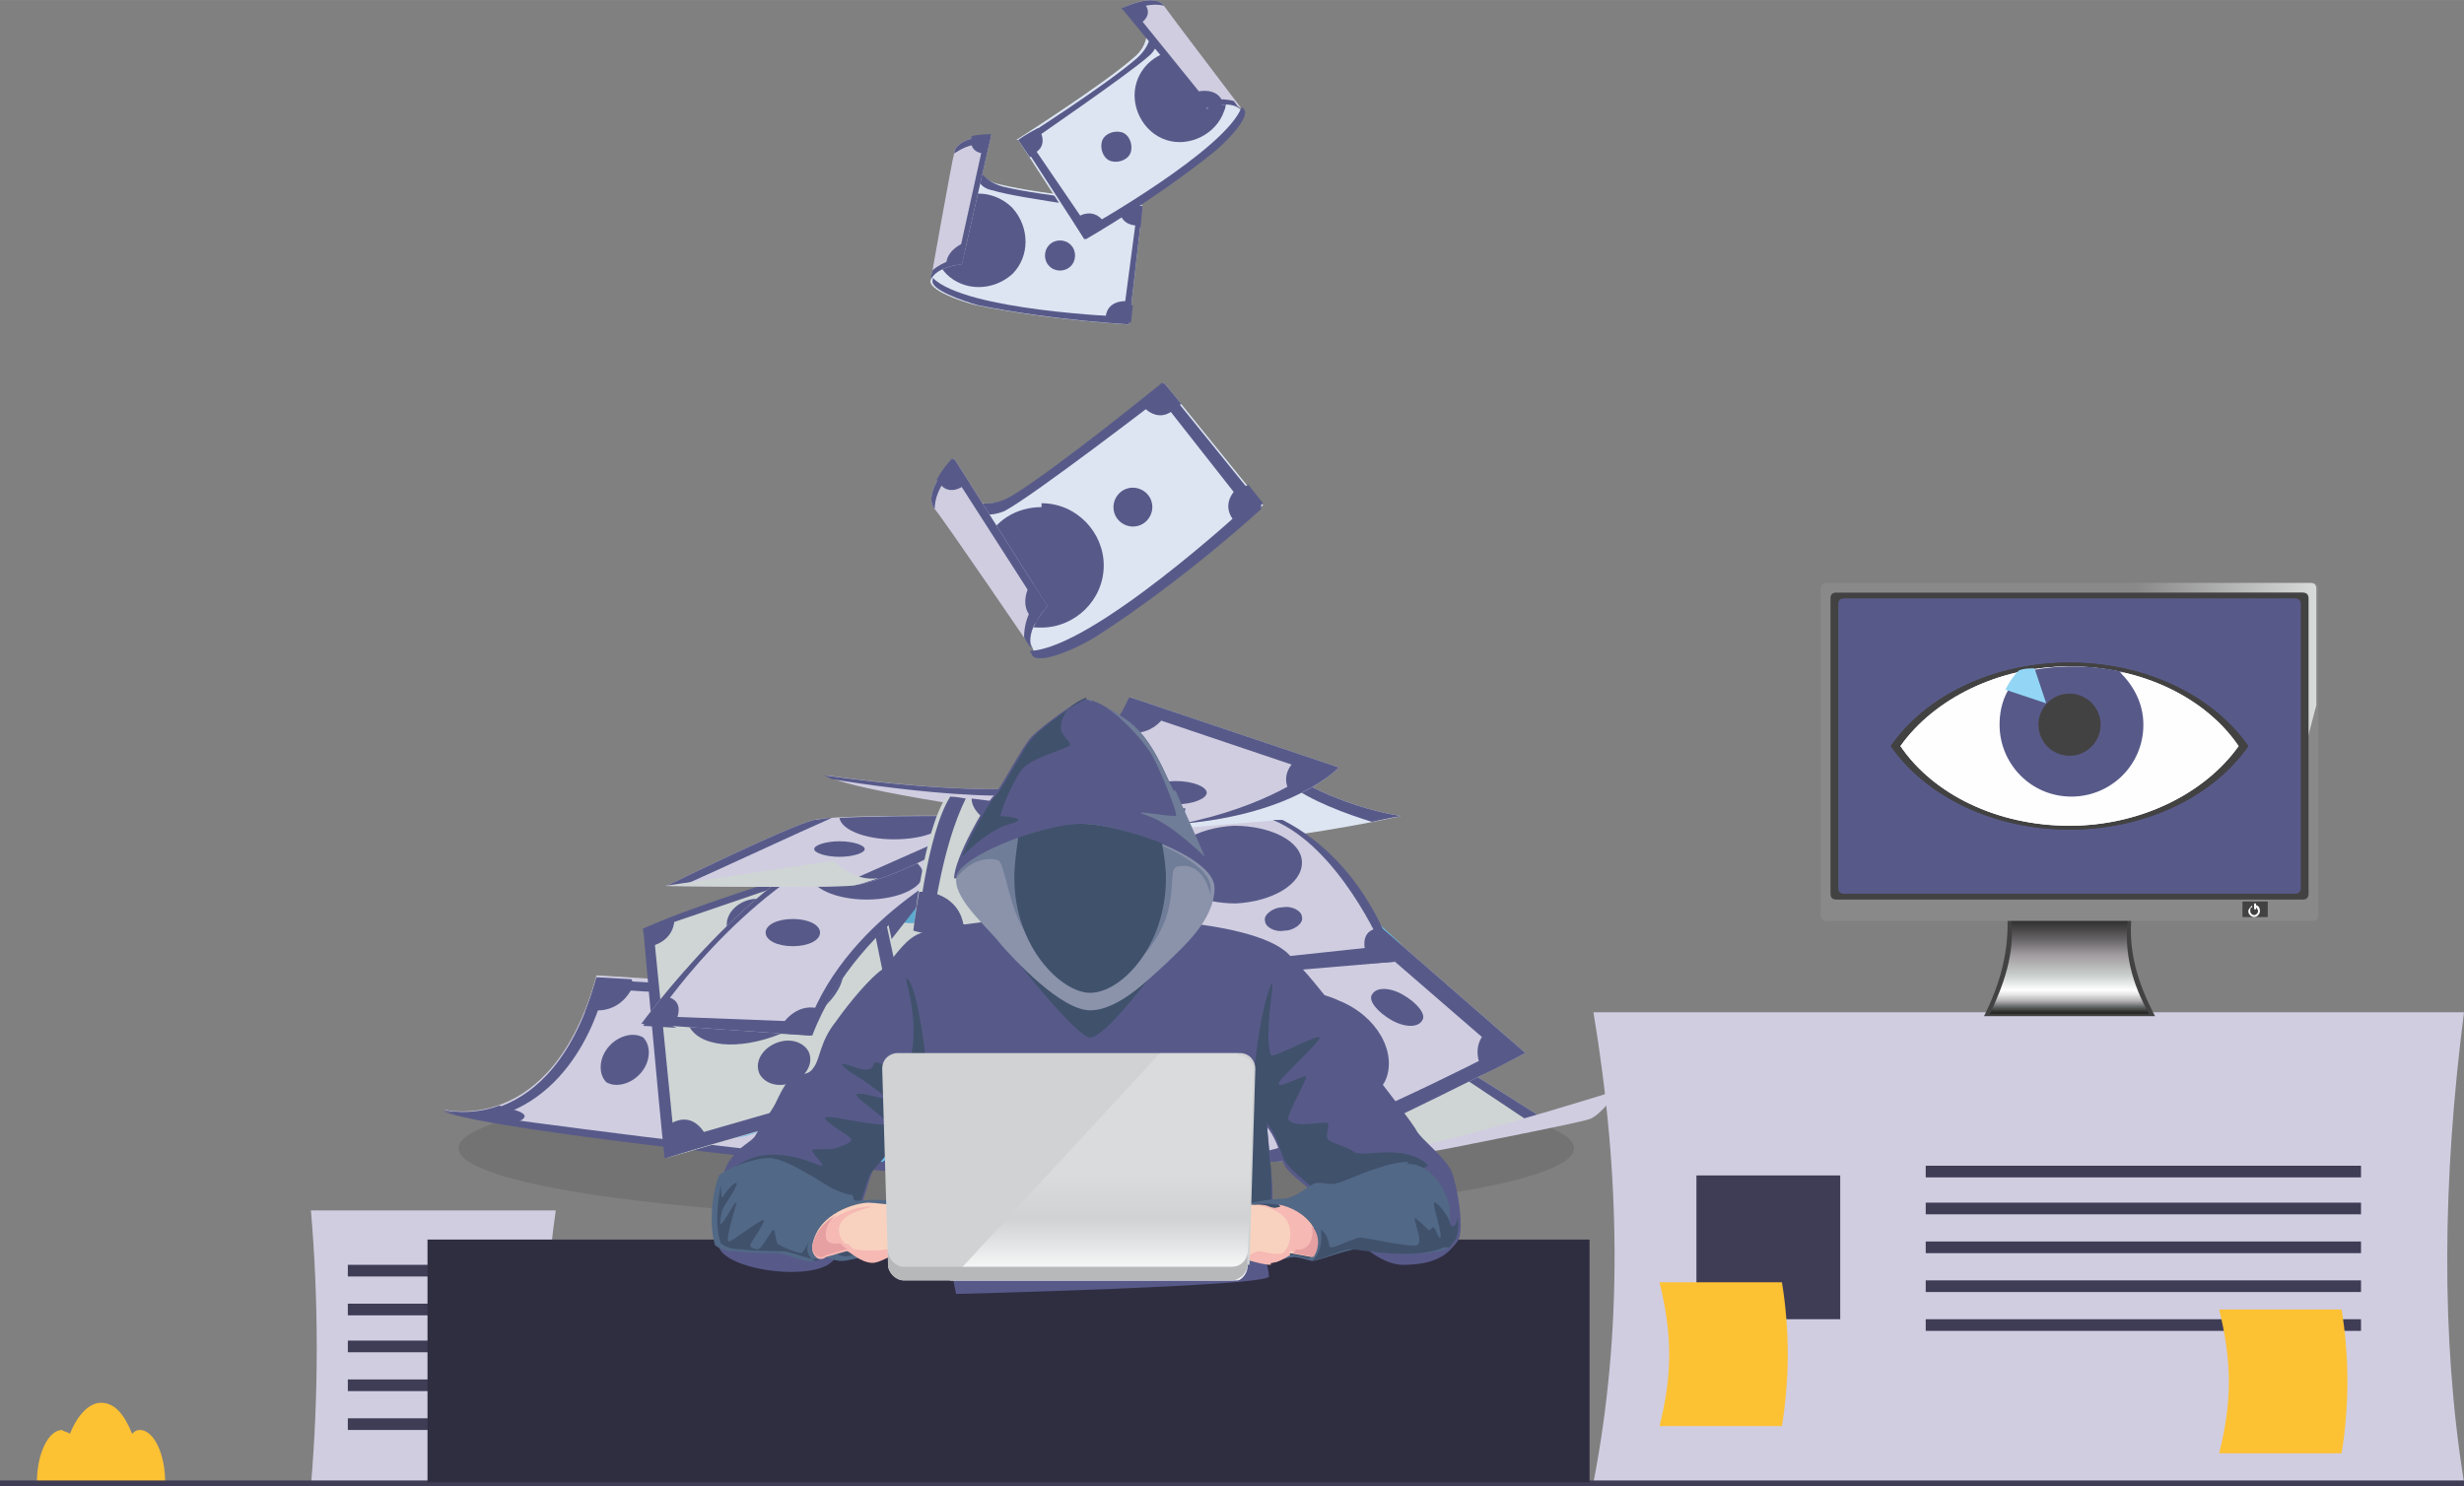 <?xml version="1.0" encoding="UTF-8"?>
<!DOCTYPE svg PUBLIC "-//W3C//DTD SVG 1.1//EN" "http://www.w3.org/Graphics/SVG/1.1/DTD/svg11.dtd">
<!-- Creator: CorelDRAW 2019 (64-Bit) -->
<svg xmlns="http://www.w3.org/2000/svg" xml:space="preserve" width="1200px" height="724px" version="1.1" style="shape-rendering:geometricPrecision; text-rendering:geometricPrecision; image-rendering:optimizeQuality; fill-rule:evenodd; clip-rule:evenodd"
viewBox="0 0 1268 765"
 xmlns:xlink="http://www.w3.org/1999/xlink"
 xmlns:xodm="http://www.corel.com/coreldraw/odm/2003">
 <rect x="0" y="0" width="1268" height="765" fill="#808080" stroke="none"/>
 <defs>
  <style type="text/css">
   <![CDATA[
    .str0 {stroke:#575A89;stroke-width:0;stroke-miterlimit:22.926}
    .str1 {stroke:#D0CDE1;stroke-width:0;stroke-miterlimit:22.926}
    .fil3 {fill:#434242}
    .fil7 {fill:#575A89}
    .fil5 {fill:#898989}
    .fil9 {fill:#93D5F5}
    .fil8 {fill:#FEFEFE}
    .fil18 {fill:#2F2E41;fill-rule:nonzero}
    .fil1 {fill:#3F3D56;fill-rule:nonzero}
    .fil19 {fill:#40516C;fill-rule:nonzero}
    .fil20 {fill:#485B79;fill-rule:nonzero}
    .fil16 {fill:#4DB5E2;fill-rule:nonzero}
    .fil23 {fill:#516886;fill-rule:nonzero}
    .fil12 {fill:#575A89;fill-rule:nonzero}
    .fil14 {fill:#5DABD0;fill-rule:nonzero}
    .fil17 {fill:#61B3DA;fill-rule:nonzero}
    .fil15 {fill:#6AC1EC;fill-rule:nonzero}
    .fil21 {fill:#707D98;fill-rule:nonzero}
    .fil22 {fill:#8B93AB;fill-rule:nonzero}
    .fil29 {fill:#B6B8BA;fill-rule:nonzero}
    .fil13 {fill:#CFD5D4;fill-rule:nonzero}
    .fil0 {fill:#D0CDE1;fill-rule:nonzero}
    .fil27 {fill:#D0D2D3;fill-rule:nonzero}
    .fil11 {fill:#DDE5F2;fill-rule:nonzero}
    .fil26 {fill:#E6A0A2;fill-rule:nonzero}
    .fil25 {fill:#F6B9B4;fill-rule:nonzero}
    .fil24 {fill:#F9D2BF;fill-rule:nonzero}
    .fil2 {fill:#FDC134;fill-rule:nonzero}
    .fil10 {fill:black;fill-rule:nonzero;fill-opacity:0.102}
    .fil4 {fill:url(#id2)}
    .fil6 {fill:url(#id3)}
    .fil28 {fill:url(#id4);fill-rule:nonzero}
   ]]>
  </style>
    <mask id="id0">
  <linearGradient id="id1" gradientUnits="userSpaceOnUse" x1="567" y1="542" x2="567" y2="659">
   <stop offset="0" style="stop-opacity:0.2; stop-color:white"/>
   <stop offset="0.541" style="stop-opacity:0.2; stop-color:white"/>
   <stop offset="0.729" style="stop-opacity:0; stop-color:white"/>
   <stop offset="1" style="stop-opacity:1; stop-color:white"/>
  </linearGradient>
     <rect style="fill:url(#id1)" x="488" y="541" width="158" height="118"/>
    </mask>
  <linearGradient id="id2" gradientUnits="userSpaceOnUse" x1="1065" y1="521" x2="1065" y2="473">
   <stop offset="0" style="stop-opacity:1; stop-color:#2B2A29"/>
   <stop offset="0.059" style="stop-opacity:1; stop-color:#626767"/>
   <stop offset="0.122" style="stop-opacity:1; stop-color:#B5B1B4"/>
   <stop offset="0.188" style="stop-opacity:1; stop-color:#E5E5E5"/>
   <stop offset="0.239" style="stop-opacity:1; stop-color:white"/>
   <stop offset="0.4" style="stop-opacity:1; stop-color:#C8CECB"/>
   <stop offset="0.62" style="stop-opacity:1; stop-color:#9F9A9E"/>
   <stop offset="0.78" style="stop-opacity:1; stop-color:#666467"/>
   <stop offset="1" style="stop-opacity:1; stop-color:#2B2A29"/>
  </linearGradient>
  <linearGradient id="id3" gradientUnits="userSpaceOnUse" x1="1099" y1="341" x2="1192" y2="341">
   <stop offset="0" style="stop-opacity:1; stop-color:#898989"/>
   <stop offset="1" style="stop-opacity:1; stop-color:#D9DADA"/>
  </linearGradient>
  <linearGradient id="id4" gradientUnits="userSpaceOnUse" x1="567" y1="542" x2="567" y2="659">
   <stop offset="0" style="stop-opacity:1; stop-color:white"/>
   <stop offset="0.541" style="stop-opacity:1; stop-color:white"/>
   <stop offset="0.729" style="stop-opacity:1; stop-color:white"/>
   <stop offset="1" style="stop-opacity:1; stop-color:white"/>
  </linearGradient>
 </defs>
 <g id="Vrstva_x0020_1">
  <path class="fil0" d="M1268 763l-448 0c15,-77 14,-158 0,-242l448 0c-11,86 -12,167 0,242z"/>
  <rect class="fil1" x="991" y="600" width="224" height="6"/>
  <rect class="fil1" x="991" y="619" width="224" height="6"/>
  <rect class="fil1" x="991" y="639" width="224" height="6"/>
  <rect class="fil1" x="991" y="659" width="224" height="6"/>
  <rect class="fil1" x="991" y="679" width="224" height="6"/>
  <rect class="fil1" x="873" y="605" width="74" height="74"/>
  <path class="fil2" d="M72 736c-2,0 -3,1 -4,2 -4,-10 -9,-16 -16,-16 -6,0 -12,6 -16,16 -1,-1 -3,-1 -4,-2 -7,0 -13,12 -13,27l66 0c0,-15 -6,-27 -13,-27z"/>
  <path class="fil0" d="M286 765l-126 0c2,-24 3,-47 3,-71 0,-24 -1,-48 -3,-71l126 0c-7,49 -7,96 0,142z"/>
  <rect class="fil1" x="179" y="651" width="91" height="6"/>
  <rect class="fil1" x="179" y="671" width="91" height="6"/>
  <rect class="fil1" x="179" y="690" width="91" height="6"/>
  <rect class="fil1" x="179" y="710" width="91" height="6"/>
  <rect class="fil1" x="179" y="730" width="91" height="6"/>
  <rect class="fil1" y="762" width="1268" height="3"/>
  <path class="fil2" d="M259 729l60 -19c-3,-25 -11,-49 -22,-71l-60 19c14,21 22,46 22,71l0 0z"/>
  <path class="fil2" d="M854 734l63 0c2,-12 3,-25 3,-37 0,-12 -1,-25 -3,-37l-63 0c3,12 5,25 5,37 0,13 -2,25 -5,37l0 0z"/>
  <path class="fil2" d="M1142 748l63 0c2,-12 3,-25 3,-37 0,-12 -1,-25 -3,-37l-63 0c3,12 5,25 5,37 0,13 -2,25 -5,37l0 0z"/>
  <g id="_2152238084000">
   <path class="fil3" d="M1033 471l64 0c-2,18 3,35 12,52l-88 0c8,-16 13,-33 12,-52z"/>
   <path class="fil4" d="M1035 473l60 0c-2,17 2,33 11,49l-82 0c7,-15 13,-31 11,-49z"/>
   <path class="fil5" d="M940 300l250 0c2,0 3,1 3,3l0 168c0,2 -1,3 -3,3l-250 0c-2,0 -3,-1 -3,-3l0 -168c0,-2 1,-3 3,-3z"/>
   <path class="fil6" d="M1099 300l90 0c2,0 3,1 3,3l0 60 -5 19 0 -74c0,-2 -1,-3 -3,-3l-86 0 0 -5z"/>
   <path class="fil3" d="M945 305l240 0c2,0 3,1 3,3l0 152c0,2 -1,3 -3,3l-240 0c-2,0 -3,-1 -3,-3l0 -152c0,-2 1,-3 3,-3l0 0z"/>
   <path class="fil3" d="M1154 464l13 0c0,0 0,0 0,0l0 8c0,0 0,0 0,0l-13 0c0,0 0,0 0,0l0 -8c0,0 0,0 0,0z"/>
   <path class="fil7" d="M949 308l232 0c2,0 3,1 3,3l0 146c0,2 -1,3 -3,3l-232 0c-2,0 -3,-1 -3,-3l0 -146c0,-2 1,-3 3,-3z"/>
   <path class="fil8" d="M1161 466c1,0 2,1 2,3 0,1 -1,3 -3,3 -1,0 -3,-1 -3,-3 0,-1 1,-2 2,-3l0 1c-1,0 -1,1 -1,2 0,1 1,2 2,2 1,0 2,-1 2,-2 0,-1 -1,-2 -1,-2l0 -1 0 0z"/>
   <rect class="fil8" x="1160" y="465" width="1" height="3"/>
   <path class="fil3" d="M1065 341c39,0 74,17 92,43 -18,26 -53,43 -92,43 -39,0 -74,-17 -92,-43 18,-26 53,-43 92,-43z"/>
   <path class="fil3" d="M1065 341c39,0 74,17 92,43 -18,26 -53,43 -92,43 -39,0 -74,-17 -92,-43 18,-26 53,-43 92,-43z"/>
   <path class="fil8" d="M1065 343c37,0 70,16 87,41 -17,24 -50,41 -87,41 -37,0 -70,-16 -87,-41 17,-24 50,-41 87,-41z"/>
   <path class="fil8" d="M1065 343c37,0 70,16 87,41 -17,24 -50,41 -87,41 -37,0 -70,-16 -87,-41 17,-24 50,-41 87,-41z"/>
   <path class="fil7" d="M1091 346c7,7 12,16 12,27 0,21 -17,37 -37,37 -21,0 -37,-17 -37,-37 0,-11 4,-20 12,-27 8,-2 17,-3 26,-3 9,0 18,1 26,3l0 0z"/>
   <circle class="fil3" cx="1065" cy="373" r="16"/>
   <path class="fil9" d="M1047 344l6 18 -21 -7c2,-4 4,-7 7,-10 3,-1 5,-1 8,-1l0 0z"/>
  </g>
  <g id="_2152238094304">
   <path class="fil10" d="M810 591c0,20 -128,37 -287,37 -158,0 -287,-17 -287,-37 0,-20 128,-37 287,-37 158,0 287,17 287,37z"/>
   <path class="fil11" d="M664 399c0,0 25,16 57,21 0,0 -161,37 -229,0 0,0 117,0 172,-21z"/>
   <path class="fil12" d="M664 399c-55,21 -172,21 -172,21 3,1 6,3 8,4 96,2 164,-20 164,-20 10,8 29,15 42,19 9,-2 15,-3 15,-3 -32,-5 -57,-21 -57,-21z"/>
   <path class="fil11" d="M599 197l51 63c0,0 -39,36 -84,65 -9,6 -31,16 -34,10 -3,-6 -7,-22 -7,-22l-7 -14 -4 -7 -14 -29 -1 -6c0,0 10,6 23,-2 24,-14 77,-58 77,-58z"/>
   <path class="fil12" d="M593 261c0,-6 -5,-10 -10,-10 -6,0 -10,5 -10,10 0,6 5,10 10,10 6,0 10,-5 10,-10z"/>
   <path class="fil12" d="M536 261c-13,0 -24,7 -29,18l6 12 4 7 7 14c0,0 1,5 3,10 3,1 6,1 9,1 17,0 32,-14 32,-32 0,-17 -14,-32 -32,-32z"/>
   <path class="fil12" d="M605 209l3 -1 -9 -11c0,0 -5,4 -12,10l1 2c0,0 8,10 17,1z"/>
   <path class="fil12" d="M642 250l-4 0c0,0 -11,8 -3,18l2 2c8,-7 13,-11 13,-11l-8 -10z"/>
   <path class="fil12 str0" d="M649 260l-51 -63c0,0 -54,44 -77,58 -13,8 -23,2 -23,2l1 6 0 0c5,2 11,3 18,0 15,-8 80,-58 80,-58l44 56c0,0 -79,73 -111,74 0,1 1,1 1,2 3,6 25,-4 34,-10 45,-29 84,-65 84,-65z"/>
   <path class="fil0" d="M491 236l48 76c0,0 -12,13 -8,22 0,0 -47,-69 -50,-72 -7,-9 10,-26 10,-26z"/>
   <path class="fil12" d="M531 319l2 2c2,-5 6,-9 6,-9l-7 -11 -2 0c0,0 -6,10 1,17z"/>
   <path class="fil12" d="M497 250l2 -1 -9 -13c0,0 -5,5 -8,11l1 1c0,0 4,8 13,2z"/>
   <path class="fil12" d="M491 236c0,0 -17,17 -10,26 0,0 0,0 0,0 0,-5 2,-12 9,-19l43 67c0,0 -6,7 -6,18 2,4 4,6 4,6 -4,-10 8,-22 8,-22l-48 -76z"/>
   <path class="fil11" d="M588 106l-7 61c0,0 -40,-2 -79,-10 -8,-2 -25,-8 -23,-13 1,-5 8,-16 8,-16l3 -11 2 -6 8 -23 2 -4c0,0 2,9 13,11 20,5 72,10 72,10z"/>
   <path class="fil12" d="M551 137c3,-3 3,-8 0,-11 -3,-3 -8,-3 -11,0 -3,3 -3,8 0,11 3,3 8,3 11,0z"/>
   <path class="fil12" d="M521 107c-7,-7 -17,-9 -25,-6l-4 10 -2 6 -3 11c0,0 -2,3 -4,7 1,2 2,4 4,6 9,9 24,9 34,0 9,-9 9,-24 0,-34z"/>
   <path class="fil12" d="M585 116l2 1 1 -11c0,0 -5,0 -12,-1l0 1c0,0 -1,9 8,10z"/>
   <path class="fil12" d="M582 157l-2 -2c0,0 -10,-1 -11,8l0 2c8,1 13,1 13,1l1 -9z"/>
   <path class="fil12 str0" d="M581 167l7 -61c0,0 -52,-5 -72,-10 -11,-3 -13,-11 -13,-11l-2 4 0 0c2,4 4,8 10,9 12,4 74,12 74,12l-7 53c0,0 -81,-3 -98,-20 0,0 0,1 0,1 -2,5 16,11 23,13 39,8 79,10 79,10z"/>
   <path class="fil0" d="M510 70l-15 66c0,0 -13,1 -16,8 0,0 11,-62 12,-65 1,-9 19,-9 19,-9z"/>
   <path class="fil12" d="M487 135l0 2c4,-1 8,-1 8,-1l2 -10 -1 -1c0,0 -8,3 -9,10z"/>
   <path class="fil12" d="M506 80l1 1 3 -12c0,0 -5,0 -10,1l0 1c0,0 -2,7 6,8z"/>
   <path class="fil12" d="M510 70c0,0 -18,0 -19,9 0,0 0,0 0,0 3,-2 8,-5 15,-5l-13 59c0,0 -7,1 -13,6 -1,3 -1,5 -1,5 3,-7 16,-8 16,-8l15 -66z"/>
   <path class="fil11" d="M524 72l33 51c0,0 35,-20 66,-45 6,-5 19,-18 15,-22 -4,-4 -14,-10 -14,-10l-8 -9 -4 -4 -18 -17 -4 -2c0,0 2,9 -7,16 -16,14 -60,42 -60,42z"/>
   <path class="fil12" d="M572 83c-4,-1 -6,-6 -5,-10 1,-4 6,-6 10,-5 4,1 6,6 5,10 -1,4 -6,6 -10,5z"/>
   <path class="fil12" d="M585 42c3,-9 11,-15 20,-16l7 7 4 4 8 9c0,0 3,2 7,4 0,2 0,5 -1,7 -4,12 -18,19 -30,15 -12,-4 -19,-18 -15,-30z"/>
   <path class="fil12" d="M532 79l-2 2 -6 -9c0,0 4,-3 10,-6l1 1c0,0 5,8 -3,12z"/>
   <path class="fil12" d="M553 115l1 -3c0,0 8,-6 14,2l1 2c-7,4 -11,7 -11,7l-5 -8z"/>
   <path class="fil12" d="M558 123l-33 -51c0,0 44,-28 60,-42 9,-8 7,-16 7,-16l4 2 0 0c0,4 0,9 -5,13 -10,9 -61,44 -61,44l30 44c0,0 71,-40 79,-62 0,0 1,1 1,1 4,4 -9,17 -15,22 -31,25 -66,45 -66,45z"/>
   <path class="fil0" d="M578 4l43 52c0,0 12,-5 18,0 0,0 -38,-50 -40,-53 -5,-7 -21,1 -21,1z"/>
   <path class="fil12" d="M628 52l1 2c-4,1 -7,2 -7,2l-6 -8 1 -1c0,0 9,-2 12,5z"/>
   <path class="fil12" d="M587 12l-1 1 -8 -9c0,0 5,-2 10,-3l1 1c0,0 5,5 -2,10z"/>
   <path class="fil12" d="M578 4c0,0 16,-8 21,-1 0,0 0,0 0,0 -3,-1 -9,-1 -16,2l38 47c0,0 7,-2 14,0 2,3 3,4 3,4 -6,-5 -18,0 -18,0l-43 -52z"/>
   <path class="fil0" d="M582 359l107 36c0,0 -38,42 -149,26 -111,-15 -115,-22 -115,-22 0,0 80,12 117,5 21,-4 41,-45 41,-45z"/>
   <path class="fil12" d="M621 408c0,3 -7,6 -16,6 -9,0 -16,-3 -16,-6 0,-3 7,-6 16,-6 9,0 16,3 16,6z"/>
   <path class="fil12" d="M599 369l2 -3 -20 -7c0,0 -3,7 -9,16l4 1c16,5 23,-7 23,-7z"/>
   <path class="fil12" d="M688 395l-21 -7 -1 4c-8,8 -2,16 -2,16l3 1c14,-7 20,-14 20,-14z"/>
   <path class="fil12" d="M541 404c-37,7 -117,-5 -117,-5 0,0 0,0 0,0l4 2c0,0 99,17 124,3 17,-9 34,-37 34,-37l89 30c0,0 -22,18 -67,27 59,-5 81,-29 81,-29l-107 -36c0,0 -20,41 -41,45z"/>
   <path class="fil13" d="M725 532l73 46c0,0 -72,19 -90,15 -18,-5 -77,-57 -77,-57l94 -4z"/>
   <path class="fil12" d="M631 536c0,0 60,52 77,57 3,1 7,1 12,0 -10,-3 -23,-8 -31,-14 -17,-12 -48,-39 -48,-39l84 -4 66 44c4,-1 7,-2 7,-2l-73 -46 -94 4z"/>
   <path class="fil0 str1" d="M833 561c0,0 -105,33 -122,32 0,0 10,3 35,-2 25,-5 66,-13 72,-15 6,-2 15,-15 15,-15z"/>
   <path class="fil13" d="M648 467l-89 94c0,0 -11,11 -37,7 -27,-4 -116,-30 -116,-30l64 -82c0,0 94,23 129,22 35,-1 49,-12 49,-12z"/>
   <path class="fil14" d="M495 494c17,-12 39,-12 48,1 9,13 2,33 -15,45 -17,12 -39,12 -48,-1 -9,-13 -2,-33 15,-45z"/>
   <path class="fil14" d="M554 531c2,3 10,2 16,-3 6,-5 10,-12 7,-15 -2,-3 -10,-2 -16,3 -6,5 -10,12 -7,15z"/>
   <path class="fil14" d="M455 511c2,3 10,2 16,-3 6,-5 10,-12 7,-15 -2,-3 -10,-2 -16,3 -6,5 -10,12 -7,15z"/>
   <path class="fil14" d="M563 555l2 0 -5 5c0,0 -3,3 -9,5l-5 -3c5,-9 17,-8 17,-8z"/>
   <path class="fil14" d="M625 489c-9,-1 -8,-10 -8,-10l-1 -3c23,-3 32,-10 32,-10l-22 23 -1 0z"/>
   <path class="fil14" d="M418 522l5 1c0,0 9,5 6,17l-1 4c-14,-4 -23,-7 -23,-7l12 -16z"/>
   <path class="fil14" d="M462 473l-4 -1 12 -15c0,0 6,2 16,4l1 5c0,0 -10,13 -25,8z"/>
   <path class="fil12" d="M406 538l64 -82c0,0 94,23 129,22 35,-1 49,-12 49,-12l-89 94c0,0 -11,11 -37,7 -27,-4 -116,-30 -116,-30zm149 23l0 0 78 -82c0,0 -20,8 -38,7 -17,-1 -121,-22 -121,-22l-55 70c0,0 108,32 136,27z"/>
   <path class="fil0" d="M533 518l105 76c0,0 13,9 38,0 25,-9 109,-52 109,-52l-78 -68c0,0 -88,41 -123,46 -35,6 -51,-2 -51,-2z"/>
   <path class="fil12" d="M689 515c-19,-9 -40,-4 -47,10 -6,14 4,33 24,41 19,9 40,4 47,-10 6,-14 -4,-33 -24,-41z"/>
   <path class="fil15" d="M638 563c-2,4 -9,4 -16,0 -7,-4 -12,-10 -10,-13 2,-4 9,-4 16,0 7,4 12,10 10,13z"/>
   <path class="fil12" d="M732 525c-2,4 -9,4 -16,0 -7,-4 -12,-10 -10,-13 2,-4 9,-4 16,0 7,4 12,10 10,13z"/>
   <path class="fil15" d="M634 589l-2 1 6 4c0,0 3,2 10,3l4 -4c-6,-8 -19,-5 -19,-5z"/>
   <path class="fil15" d="M560 536c9,-2 6,-11 6,-11l1 -3c-23,1 -33,-4 -33,-4l26 19 1 -1z"/>
   <path class="fil12" d="M770 529l-5 2c0,0 -8,6 -3,18l1 4c13,-6 21,-11 21,-11l-15 -13z"/>
   <path class="fil15" d="M717 488l4 -2 -14 -13c0,0 -6,3 -15,7l0 5c0,0 12,11 26,3z"/>
   <path class="fil12" d="M785 542l-78 -68c0,0 -88,41 -123,46 -35,6 -51,-2 -51,-2l105 76c0,0 13,9 38,0 25,-9 109,-52 109,-52zm-142 51l0 0 -92 -66c0,0 21,4 38,0 17,-4 115,-44 115,-44l67 58c0,0 -100,52 -129,53z"/>
   <path class="fil0" d="M530 517c0,0 -37,67 -72,85 0,0 -202,-19 -230,-31 0,0 56,15 79,-69l223 14z"/>
   <path class="fil15" d="M404 573c15,-15 17,-37 5,-49 -12,-12 -34,-10 -49,5 -15,15 -17,37 -5,49 12,12 34,10 49,-5z"/>
   <path class="fil15" d="M447 565c-6,7 -15,9 -20,5 -5,-4 -5,-14 1,-21 6,-7 15,-9 20,-5 5,4 5,14 -1,21z"/>
   <path class="fil12" d="M330 552c-5,6 -13,8 -18,5 -4,-4 -4,-12 1,-18 5,-6 13,-8 18,-5 4,4 4,12 -1,18z"/>
   <path class="fil12" d="M301 521l5 -1c15,1 20,-13 20,-13l-1 -3 -18 -1c-2,7 -4,13 -6,18z"/>
   <path class="fil12" d="M263 579l2 -1c14,-5 -6,-8 -6,-8l-2 -1c-16,6 -30,2 -30,2 6,2 18,5 35,8z"/>
   <path class="fil15" d="M508 517c0,0 -8,11 7,19l3 0c7,-11 11,-19 11,-19l-21 -1 -1 1z"/>
   <path class="fil15" d="M464 593c0,0 -9,-2 -14,-1 -6,2 -8,6 -8,6l3 3c8,1 13,1 13,1 3,-2 7,-4 10,-6l-3 -3z"/>
   <path class="fil12" d="M307 503c-23,84 -79,69 -79,69 27,11 230,31 230,31 35,-19 72,-85 72,-85l-223 -14zm147 95l0 0c-62,-4 -200,-23 -200,-23 46,-12 57,-66 57,-66l208 13c-40,63 -65,76 -65,76z"/>
   <path class="fil13" d="M343 596l132 -38 -26 -120c0,0 -90,27 -117,40 0,0 8,91 11,118z"/>
   <path class="fil12" d="M433 495c-5,-12 -26,-14 -48,-5 -22,9 -36,25 -31,37 5,12 26,14 48,5 22,-9 36,-25 31,-37z"/>
   <path class="fil12" d="M416 541c-3,-5 -10,-7 -17,-4 -7,3 -11,10 -8,16 3,5 10,7 17,4 7,-3 11,-10 8,-16z"/>
   <path class="fil12" d="M400 468c-3,-5 -10,-7 -17,-4 -7,3 -11,10 -8,16 3,5 10,7 17,4 7,-3 11,-10 8,-16z"/>
   <path class="fil12" d="M364 586c0,0 -6,-16 -20,-7 -1,1 -2,1 -3,2 1,6 1,11 2,15l22 -7 -1 -3z"/>
   <path class="fil15" d="M474 558l-5 -21 -4 0c0,0 -15,6 -13,23 0,0 0,2 0,5l22 -6z"/>
   <path class="fil12" d="M346 474l1 -2c-6,2 -11,5 -15,6 0,0 0,3 1,9l2 0c12,-3 12,-13 12,-13z"/>
   <path class="fil15" d="M433 444c2,9 15,3 15,3l3 1 -2 -10c0,0 -6,2 -16,5 0,0 0,1 0,1z"/>
   <path class="fil12" d="M448 438c0,0 -90,27 -117,40 0,0 0,1 0,2l117 -40 0 -2z"/>
   <path class="fil12" d="M448 438c0,0 -2,1 -6,2l23 113 -118 34 -11 -111c-2,1 -3,1 -5,2 0,0 8,91 11,118l132 -38 -26 -120z"/>
   <path class="fil15" d="M547 456c0,0 0,5 0,13l3 0c0,0 10,2 12,-10 0,-1 1,-2 1,-3l-16 0z"/>
   <path class="fil15" d="M655 470c1,0 2,0 2,0 0,-4 0,-9 0,-13l-14 0c0,6 3,14 12,13z"/>
   <path class="fil15" d="M572 545l12 1 -1 -2c0,0 -7,-10 -17,-7 -1,0 -1,0 -2,1 2,3 5,6 8,8z"/>
   <path class="fil15" d="M679 540l-2 1c0,0 -8,0 -9,9l-1 1 22 1c0,0 -4,-5 -10,-13z"/>
   <path class="fil11" d="M547 456c0,0 -2,70 25,89l117 7c0,0 -35,-37 -31,-96l-110 0z"/>
   <path class="fil16" d="M652 497c2,-13 -15,-26 -39,-29 -23,-3 -43,4 -45,17 -2,13 15,26 39,29 23,3 43,-4 45,-17z"/>
   <path class="fil16" d="M636 538c1,-4 -6,-8 -14,-9 -8,-1 -15,1 -16,5 -1,4 6,8 14,9 8,1 15,-1 16,-5z"/>
   <path class="fil16" d="M657 456l-110 0c0,0 -2,70 25,89l117 7c0,0 -35,-37 -31,-96zm-106 4l0 0 101 0c-1,61 25,87 25,87l-105 -5c-21,-20 -21,-82 -21,-82z"/>
   <path class="fil0" d="M717 495c0,0 -13,-50 -58,-73l-85 7c0,0 45,48 49,73l95 -8z"/>
   <path class="fil12" d="M670 444c0,-11 -16,-19 -35,-19 -19,1 -34,10 -34,21 0,11 16,19 35,19 19,-1 34,-10 34,-21z"/>
   <path class="fil12" d="M670 472c0,-3 -5,-6 -10,-5 -5,0 -10,4 -9,7 0,3 5,6 10,5 5,0 10,-4 9,-7z"/>
   <path class="fil14" d="M623 503l18 -1 -1 -4c-5,-12 -19,-11 -19,-11l-2 1c3,5 5,10 5,15z"/>
   <path class="fil12 str0" d="M708 478c-9,2 -5,13 -5,13l1 5 13 -1c0,0 -2,-7 -7,-17 -1,0 -2,0 -2,0z"/>
   <path class="fil12" d="M623 503l95 -8c0,0 -13,-50 -58,-73l-5 0c34,14 56,65 56,65l-84 9c-15,-32 -33,-55 -46,-68l-8 1c0,0 45,48 49,73z"/>
   <path class="fil0" d="M511 439c0,0 -69,30 -93,94l-88 -6c0,0 59,-81 113,-97l68 9z"/>
   <path class="fil15" d="M442 430c-3,1 -6,2 -9,3l1 1c7,4 18,-2 18,-2l1 -1 -10 -1z"/>
   <path class="fil15" d="M495 439c-6,3 2,6 2,6l3 0c7,-4 11,-6 11,-6l-14 -2 -1 1z"/>
   <path class="fil12" d="M346 528l2 -3c0,0 5,-10 -5,-12 0,0 -1,0 -1,0 -7,9 -11,15 -11,15l17 1z"/>
   <path class="fil12" d="M421 519c-12,-3 -19,9 -19,9l-1 4 16 1c2,-5 4,-10 6,-14l-3 0z"/>
   <path class="fil12 str0" d="M330 527l88 6c24,-63 93,-94 93,-94l-68 -9c-54,16 -113,97 -113,97zm86 -1l0 0 -78 -3c0,0 42,-64 103,-90l61 8c0,0 -65,29 -86,86z"/>
   <path class="fil12" d="M422 480c0,4 -6,7 -14,7 -8,0 -14,-3 -14,-7 0,-4 6,-7 14,-7 8,0 14,3 14,7z"/>
   <path class="fil12" d="M475 450c0,-7 -13,-13 -29,-13 -16,0 -29,6 -29,13 0,7 13,13 29,13 16,0 29,-6 29,-13z"/>
   <path class="fil0" d="M495 432c0,0 -38,23 -59,24 -21,1 -93,0 -93,0 0,0 63,-31 76,-34 13,-3 84,-2 84,-2l-8 12z"/>
   <path class="fil12" d="M445 437c0,2 -6,4 -13,4 -7,0 -13,-2 -13,-4 0,-2 6,-4 13,-4 7,0 13,2 13,4z"/>
   <path class="fil12" d="M432 421c1,6 13,11 28,11 16,0 28,-5 29,-12 -15,0 -41,0 -57,1z"/>
   <path class="fil12 str0" d="M419 422c-13,3 -76,34 -76,34 0,0 3,0 8,0 18,-8 61,-28 77,-35 -4,0 -7,1 -9,1z"/>
   <path class="fil12" d="M499 426l-61 27 -2 3c0,0 0,0 0,0 21,-1 59,-24 59,-24l4 -6z"/>
   <path class="fil13" d="M436 456c5,0 10,-2 16,-4 -13,2 -23,-9 -23,-9l-87 13c0,0 72,1 93,0z"/>
   <path class="fil13" d="M610 416c0,0 -8,50 -8,71 0,0 -91,2 -132,-8 0,0 5,-51 17,-69 0,0 88,11 122,6z"/>
   <path class="fil12" d="M598 417c-29,1 -76,-3 -98,-6 0,11 22,22 48,23 26,1 48,-6 50,-17z"/>
   <path class="fil17" d="M554 455c0,-5 -7,-9 -17,-9 -9,0 -17,4 -17,9 0,5 7,9 17,9 9,0 17,-4 17,-9z"/>
   <path class="fil17" d="M598 470c0,0 -17,-3 -21,14l0 3c15,0 25,0 25,0 0,-4 0,-10 1,-16l-5 -1z"/>
   <path class="fil12" d="M496 479c0,0 1,-16 -18,-20l-5 0c-2,11 -3,20 -3,20 7,2 15,3 24,4l1 -4z"/>
   <path class="fil12 str0" d="M602 487c0,-21 8,-71 8,-71 -2,0 -4,1 -6,1 -8,30 -9,64 -9,64 -70,-1 -115,-7 -115,-7 5,-34 12,-53 17,-63 -5,-1 -8,-1 -8,-1 -12,19 -17,69 -17,69 41,9 132,8 132,8z"/>
   <polygon class="fil18" points="818,763 220,763 220,638 818,638 "/>
   <path class="fil12" d="M563 472c0,0 81,0 100,19 19,19 35,44 38,47 3,3 2,9 5,13 3,4 21,27 23,31 2,4 15,14 18,21 3,7 7,31 3,36 -4,5 -9,12 -28,12 -19,0 -41,-32 -46,-37 -5,-5 -15,-11 -16,-17 -2,-6 -4,-12 -8,-17 0,0 2,18 2,23 1,5 2,22 -2,28 -4,6 1,22 1,26 0,5 -161,9 -161,9l-18 -91c0,0 -24,25 -25,28 -2,3 -10,40 -23,48 -14,8 -52,2 -56,-9 -4,-12 -1,-34 5,-44 6,-9 12,-10 14,-14 2,-4 8,-12 10,-16 2,-4 5,-11 9,-14 5,-2 8,0 11,-5 3,-4 3,-13 11,-23 7,-10 18,-23 24,-27 5,-4 10,-14 18,-18 8,-4 41,-7 52,-9 11,-2 39,-2 39,-2z"/>
   <path class="fil19" d="M522 493c0,0 32,41 39,41 7,0 27,-26 33,-34l-42 -14 -30 7z"/>
   <path class="fil19" d="M468 505c-6,-8 7,17 0,42l-11 2c0,0 -6,-3 -7,-2 -1,1 0,6 -11,2 -11,-4 -3,2 2,5 5,3 13,9 15,11 2,2 -12,-3 -15,-2 -3,1 15,12 15,15 0,3 -28,-4 -31,-3 -3,1 11,9 13,11 1,2 -5,4 -8,5 -4,1 -12,0 -12,1 0,2 6,7 5,8 -1,1 -26,-14 -45,1l12 16 50 10c4,-11 7,-22 8,-23 2,-3 25,-28 25,-28l3 -34c0,0 -3,-28 -8,-37z"/>
   <path class="fil20" d="M736 603c0,0 0,0 0,0 0,0 0,0 0,0z"/>
   <path class="fil20" d="M736 603c0,0 0,0 0,0 0,0 0,0 0,0z"/>
   <path class="fil20" d="M736 603c0,0 0,0 0,0 0,0 0,0 0,0z"/>
   <path class="fil20" d="M737 604c0,0 0,0 0,0 0,0 0,0 0,0z"/>
   <path class="fil20" d="M736 603c0,0 0,1 1,1 0,0 0,-1 -1,-1z"/>
   <path class="fil20" d="M737 605c0,0 0,0 0,0 0,0 0,0 0,0z"/>
   <path class="fil20" d="M735 602c0,0 0,0 0,0 0,0 0,0 0,0z"/>
   <path class="fil20" d="M735 602c0,0 0,0 0,0 0,0 0,0 0,0z"/>
   <path class="fil19" d="M698 594c-2,-3 -11,-5 -14,-7 -3,-2 1,-8 -1,-9 -2,-1 -18,3 -20,-2 -1,-2 11,-23 9,-22 -3,0 -13,6 -14,4 -1,-2 22,-22 21,-24 -1,-2 -24,11 -25,9 -4,-11 3,-42 0,-36 -10,25 -11,85 -11,85 0,7 2,7 -2,8 -7,1 -1,25 -1,25l13 1c2,-8 1,-21 1,-25 -1,-5 -2,-23 -2,-23 4,5 6,11 8,17 2,6 11,12 16,17 2,2 5,6 10,12l49 -24c-11,-12 -35,-4 -37,-7z"/>
   <path class="fil20" d="M735 602c0,0 0,0 0,0 0,0 0,0 0,0z"/>
   <path class="fil20" d="M735 602c0,0 0,0 0,0 0,0 0,0 0,0z"/>
   <path class="fil20" d="M735 602c0,0 0,0 0,0 0,0 0,0 0,0z"/>
   <path class="fil20" d="M735 602c0,0 0,0 0,0 0,0 0,0 0,0z"/>
   <path class="fil20" d="M737 605c0,0 0,0 0,0 0,0 0,0 0,0z"/>
   <path class="fil20" d="M735 602c0,0 0,0 0,0 0,0 0,0 0,0z"/>
   <path class="fil20" d="M735 602c0,0 0,0 0,0 0,0 0,0 0,0z"/>
   <path class="fil20" d="M739 607c0,0 0,0 0,0 0,0 0,0 0,0z"/>
   <path class="fil20" d="M739 607c0,0 0,0 0,0 0,0 0,0 0,0z"/>
   <path class="fil20" d="M739 606c0,0 0,0 0,0 0,0 0,0 0,0z"/>
   <path class="fil20" d="M739 606c0,0 0,0 0,0 0,0 0,0 0,0z"/>
   <path class="fil20" d="M739 607c0,0 0,0 0,0z"/>
   <path class="fil20" d="M737 605c0,0 0,0 0,0 0,0 0,0 0,0z"/>
   <path class="fil20" d="M739 607c0,0 0,0 0,0 0,0 0,0 0,0z"/>
   <path class="fil20" d="M739 607c0,0 0,0 0,0 0,0 0,0 0,0z"/>
   <path class="fil20" d="M738 605c0,0 0,0 0,0 0,0 0,0 0,0z"/>
   <path class="fil20" d="M738 605c0,0 0,0 0,0 0,0 0,0 0,0z"/>
   <path class="fil20" d="M738 605c0,0 0,0 0,0 0,0 0,0 0,0z"/>
   <path class="fil20" d="M738 606c0,0 0,0 0,0 0,0 0,0 0,0z"/>
   <path class="fil20" d="M738 606c0,0 0,0 0,0 0,0 0,0 0,0z"/>
   <path class="fil20" d="M739 606c0,0 0,0 0,0 0,0 0,0 0,0z"/>
   <path class="fil20" d="M738 606c0,0 0,0 0,0 0,0 0,0 0,0z"/>
   <path class="fil12" d="M624 452c0,0 -16,-38 -20,-45 -4,-7 -11,-28 -25,-37 -14,-9 -17,-10 -21,-10 -3,0 -21,13 -27,19 -5,5 -16,27 -20,31 -4,4 -20,32 -20,42l66 9 66 -9z"/>
   <path class="fil19" d="M559 360c-3,0 -21,13 -27,19 -5,5 -16,27 -20,31 -3,3 -12,19 -17,31 0,0 13,-14 25,-17 11,-3 -4,-4 -5,-4 -1,0 6,-18 11,-24 5,-6 21,-10 24,-12 3,-1 -4,-5 -4,-9 0,-4 1,-11 13,-16z"/>
   <path class="fil21" d="M560 360c1,0 1,0 2,1 -1,0 -1,0 -2,-1z"/>
   <path class="fil21" d="M604 407c-4,-7 -11,-28 -25,-37 -4,-3 -8,-5 -10,-6 11,7 22,21 24,25 3,5 14,31 12,31 -7,0 -26,-4 -14,0 12,4 29,21 29,21 -5,-12 -13,-29 -15,-34z"/>
   <path class="fil22" d="M557 424c17,0 68,16 68,33 0,17 -17,31 -25,39 -8,7 -24,24 -39,24 -15,0 -39,-26 -46,-34 -6,-8 -23,-22 -23,-33 0,-11 43,-28 65,-28z"/>
   <path class="fil21" d="M583 429l-4 3 -5 27 9 38c28,-25 16,-50 23,-51 14,-3 17,15 17,15 0,-1 0,-3 0,-4 0,-11 -22,-22 -42,-28z"/>
   <path class="fil21" d="M514 443c3,2 6,27 14,37l9 -24 1 -29c-21,5 -46,17 -46,25 8,-10 17,-11 22,-9z"/>
   <path class="fil19" d="M524 431c-1,7 -2,14 -2,21 0,35 24,59 39,59 16,0 39,-24 39,-59 0,-6 -1,-12 -2,-18 -15,-6 -32,-10 -41,-10 -9,0 -21,3 -33,7z"/>
   <path class="fil23" d="M725 598c-11,0 -26,7 -34,10 -7,3 -10,0 -14,1 -4,1 -10,8 -17,8 -7,0 -23,3 -30,6 -8,3 -7,26 -7,26 0,0 25,1 32,0 7,-1 9,-2 11,-2 2,0 5,1 9,2 4,0 18,-6 23,-6 5,0 33,6 48,-1l0 -21c0,0 -5,-22 -22,-22z"/>
   <path class="fil19" d="M746 642c1,-1 2,-3 3,-4 1,-2 2,-7 1,-12 0,5 -3,7 -4,3 -1,-4 -7,-11 -8,-10 -1,1 5,18 3,18 -1,0 -2,-4 -3,-5 -1,-1 -2,2 -3,1 -1,-1 -6,-6 -7,-6 -1,0 5,13 1,14 -4,1 -26,-4 -29,-4 -3,0 -12,5 -15,5 -2,0 0,-5 -5,-9 -1,-1 2,7 -3,14 -1,1 -1,2 -2,2 6,-1 16,-6 20,-6 5,0 33,6 48,-1z"/>
   <path class="fil19" d="M643 620c0,0 9,-1 14,0 5,1 16,5 19,12 4,7 1,13 -1,15 -2,2 -5,-1 -10,-1 -4,0 -22,4 -27,2 -5,-2 -8,-18 -8,-18l13 -10z"/>
   <path class="fil24" d="M676 632c-3,-6 -11,-10 -17,-11 -2,1 -4,1 -6,0 -3,-1 -11,-1 -11,-1l-13 0c0,0 1,26 6,26 5,1 12,4 18,4 6,0 11,-5 11,-5l11 2c2,-3 4,-9 0,-15z"/>
   <path class="fil25" d="M654 650c4,0 8,-3 10,-4l-1 -2c-5,3 -13,0 -15,0 -2,0 -5,2 -8,4 4,1 10,3 14,3z"/>
   <path class="fil25" d="M659 621c-2,1 -4,1 -6,0 -2,-1 -5,-1 -7,-1 11,2 18,6 18,15 0,9 -6,12 -10,14 6,0 10,-5 10,-5l11 2c2,-3 4,-9 0,-15 -3,-6 -11,-10 -17,-11z"/>
   <path class="fil26" d="M676 632c0,0 0,-1 -1,-1 0,0 2,7 -3,11 -3,2 -5,1 -5,1 -1,1 -1,2 -2,2l11 2c2,-3 4,-9 0,-15z"/>
   <path class="fil23" d="M458 618c-6,-1 -15,0 -17,0 -3,0 -1,-3 -3,-3 -1,0 -5,-1 -11,-4 -5,-3 -23,-15 -31,-15 -9,0 -23,6 -26,9l0 0c-4,11 -5,26 -2,36 4,3 8,3 11,3 5,1 18,1 21,1 3,0 10,3 15,4 5,1 7,-2 9,-2 2,0 5,2 9,2 4,0 9,-2 12,-2 3,0 12,0 12,0 0,0 6,-28 0,-29z"/>
   <path class="fil19" d="M420 649c-2,0 -6,-4 -4,-9 2,-5 -2,5 -4,5 -1,0 -10,-3 -12,-5 -1,-2 -1,-7 -2,-7 -1,0 -6,10 -8,10 -2,0 -4,-1 -4,-2 0,-1 8,-12 7,-13 -1,-1 -16,11 -18,11 -2,-1 4,-19 4,-20 -1,-1 -6,10 -8,11 -1,2 0,-6 1,-8 1,-2 8,-12 7,-13 -1,-1 -6,5 -7,7 -1,2 -1,-6 -1,-6 -2,10 -3,22 0,30 4,3 8,3 11,3 5,1 18,1 21,1 3,0 10,3 15,4 1,0 3,0 4,0z"/>
   <path class="fil19" d="M460 620c-4,0 -10,-1 -13,-1 -6,0 -26,5 -29,22 0,2 2,5 4,5 2,0 6,-2 10,0 4,2 9,-1 16,-3 4,-1 8,0 11,0 1,-6 3,-19 1,-24z"/>
   <path class="fil24" d="M459 644c1,-6 3,-19 1,-24 -4,0 -10,-1 -13,-1 -6,0 -26,5 -29,22 0,2 2,5 4,5 1,0 2,0 3,-1 4,-1 10,-3 11,-3 1,0 7,6 13,6 4,0 9,-4 12,-4l-1 -1z"/>
   <path class="fil25" d="M460 646l-1 -1c0,-1 0,-1 0,-2 -1,0 -1,0 -2,0 -5,1 -18,1 -19,-1 -2,-3 -2,-1 -3,-2 -2,-1 -5,-7 -2,-11 3,-5 13,-7 16,-8 -1,0 -1,0 -2,0 -6,0 -26,5 -29,22 0,2 2,5 4,5 1,0 2,0 3,-1 4,-1 10,-3 11,-3 1,0 7,6 13,6 4,0 9,-4 12,-4z"/>
   <path class="fil26" d="M432 640c-1,0 -6,1 -7,-3 -1,-8 6,-12 6,-12 -6,3 -12,9 -13,17 0,2 2,5 4,5 1,0 2,0 3,-1 4,-1 10,-3 11,-3 -3,-2 -3,-3 -4,-3z"/>
   <path class="fil27" d="M642 651c0,4 -4,8 -8,8l-169 0c-4,0 -8,-4 -8,-8l-3 -101c0,-5 4,-8 8,-8l176 0c5,0 8,4 8,8l-3 101z"/>
   <path class="fil28" style="mask:url(#id0)" d="M637 542l-40 0 -109 118 146 0c4,0 8,-4 8,-8l3 -101c0,-5 -4,-8 -8,-8z"/>
   <path class="fil29" d="M642 644c0,5 -4,8 -8,8l-169 0c-4,0 -8,-4 -8,-8l0 7c0,4 4,8 8,8l169 0c4,0 8,-4 8,-8l0 -7z"/>
  </g>
 </g>
</svg>
